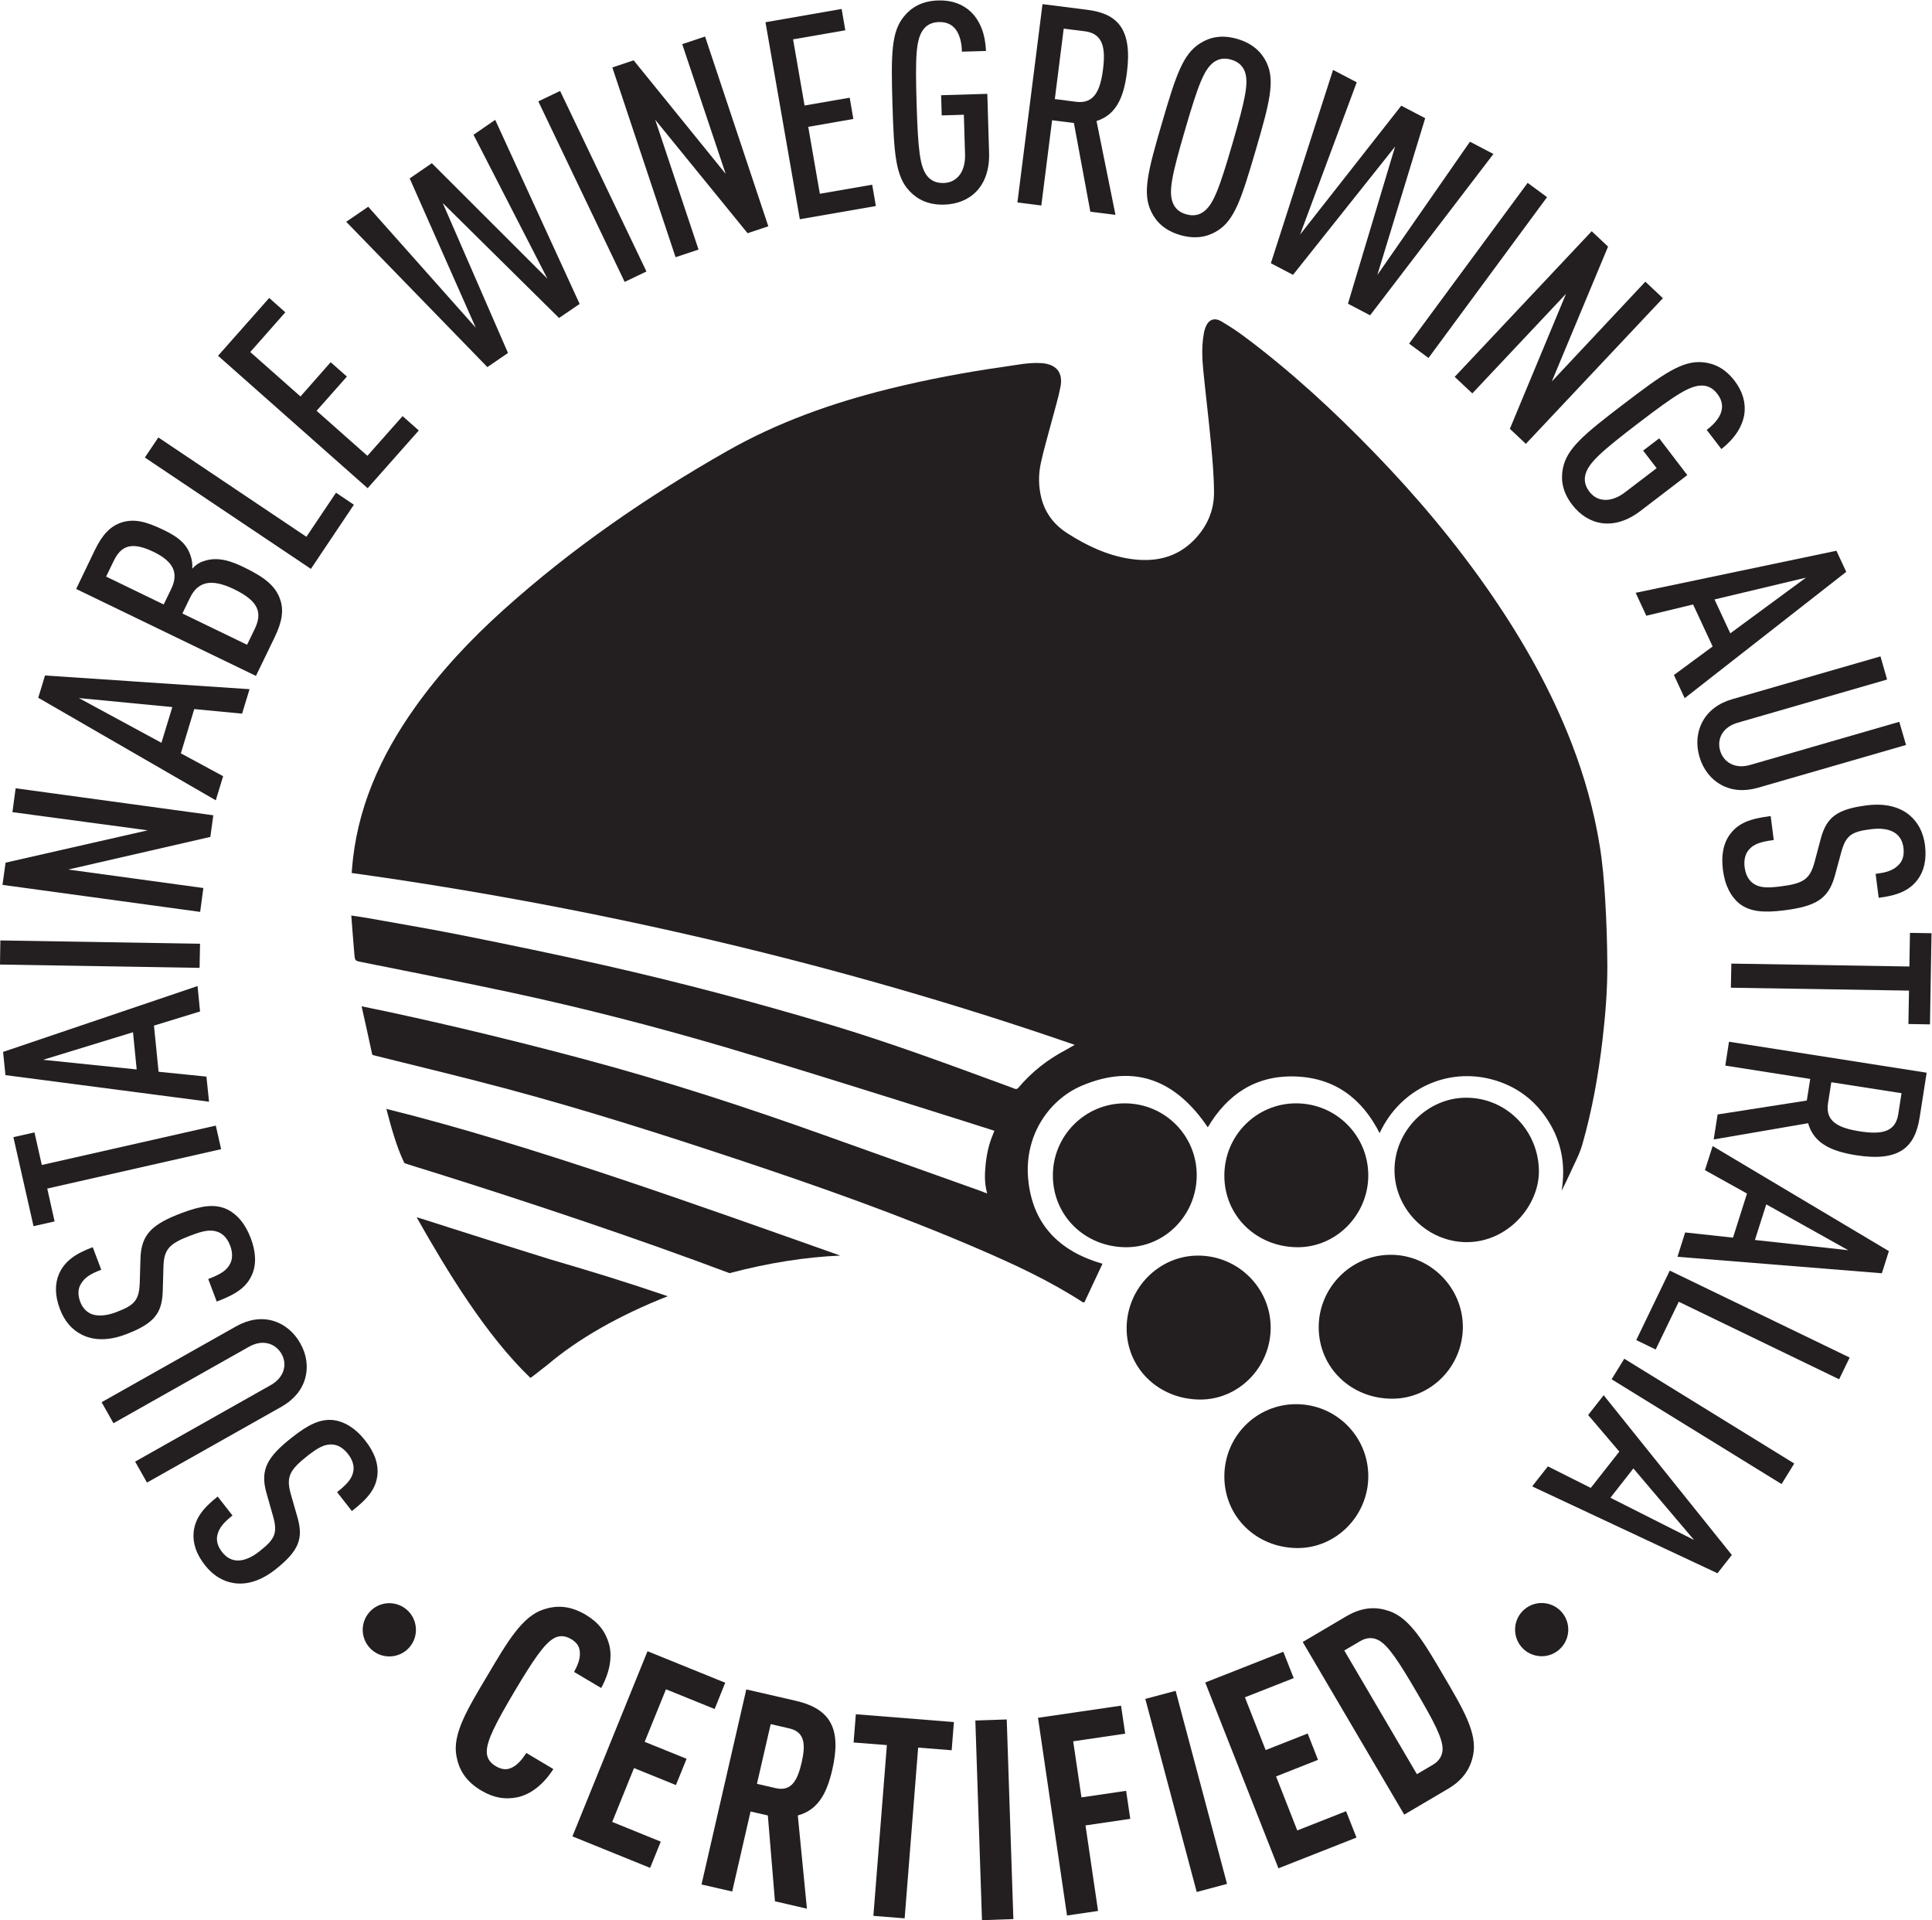 <svg xmlns="http://www.w3.org/2000/svg" viewBox="0 0 190.387 189.187"><g transform="matrix(1.333,0,0,-1.333,0,189.187)"><g transform="scale(0.1)"><path d="m 382.453,90.84 c -8.754,-1.789 -17.246,-0.609 -26.703,5 -12.172,7.219 -16.547,16.109 -18.301,25.351 -3.148,16.321 7.969,34.629 22.852,59.579 14.801,25 25.742,43.859 41.59,48.941 8.933,2.891 18.824,3.277 30.996,-3.891 9.636,-5.738 14.715,-12.609 17.254,-21.371 2.797,-9.578 0.609,-21.359 -5.696,-32.828 l -20.047,11.859 c 2.625,4.782 4.551,9.629 4.286,14.141 -0.086,3.899 -1.661,7.32 -6.481,10.16 -4.812,2.84 -8.84,2.59 -12.344,0.789 -7.351,-3.859 -15.671,-16.289 -29.504,-39.488 -13.746,-23.211 -20.664,-36.473 -20.488,-44.793 0.086,-3.891 1.746,-7.578 6.567,-10.418 4.812,-2.891 8.754,-2.801 12.168,-1 4.117,1.969 7.527,6.168 10.507,10.719 l 19.965,-11.871 C 401.98,100.469 392.352,92.91 382.453,90.84" style="fill:#231f20;fill-opacity:1;fill-rule:nonzero;stroke:none" /><path d="M 423.172,61.949 478.68,198.801 536.121,175.512 528.328,156.082 492.34,170.66 476.578,131.82 507.574,119.301 499.695,99.871 468.699,112.43 452.59,72.629 488.488,58.051 480.609,38.66 423.172,61.949" style="fill:#231f20;fill-opacity:1;fill-rule:nonzero;stroke:none" /><path d="m 583.664,141.711 -13.922,3.211 -10.152,-44.133 13.918,-3.207 c 12.168,-2.801 16.285,6.93 19.086,18.828 2.715,11.949 3.238,22.5 -8.93,25.301 z m -10.769,-127.742 -5.254,63.441 -12.786,2.93 -13.57,-59.141 -22.68,5.199 33.102,144.172 36.422,-8.371 c 26.355,-6.027 33.973,-21.23 27.141,-50.988 C 611.156,93.379 604.594,81.481 589.793,77.41 L 596.535,8.5 l -23.64,5.469" style="fill:#231f20;fill-opacity:1;fill-rule:nonzero;stroke:none" /><path d="m 678.754,127.57 -9.981,-126.211 -23.117,1.84 9.981,126.223 -24.606,1.918 1.668,20.879 72.492,-5.778 -1.66,-20.832 -24.777,1.961" style="fill:#231f20;fill-opacity:1;fill-rule:nonzero;stroke:none" /><path d="M 725.945,0.012 721.043,147.582 744.246,148.371 749.148,0.801 725.945,0.012" style="fill:#231f20;fill-opacity:1;fill-rule:nonzero;stroke:none" /><path d="m 793.367,132.211 6.129,-41.449 33.008,4.859 3.066,-20.711 -33.097,-4.859 9.285,-63.223 -22.945,-3.367 -21.454,146.129 61.379,8.98 3.067,-20.699 -38.438,-5.66" style="fill:#231f20;fill-opacity:1;fill-rule:nonzero;stroke:none" /><path d="m 884.691,20.84 -38.003,142.719 22.417,5.961 37.997,-142.68 -22.411,-6" style="fill:#231f20;fill-opacity:1;fill-rule:nonzero;stroke:none" /><path d="m 945.105,38.352 -54.113,137.339 57.703,22.719 7.703,-19.48 -36.074,-14.192 15.324,-39 31.082,12.25 7.618,-19.476 -30.996,-12.25 15.675,-39.93 36.075,14.227 7.708,-19.477 -57.705,-22.73" style="fill:#231f20;fill-opacity:1;fill-rule:nonzero;stroke:none" /><path d="m 1018.83,207.082 c -3.77,1.93 -8.41,2.059 -13.22,-0.793 l -11.825,-6.957 53.675,-91.41 11.82,6.957 c 4.9,2.851 7,7 7.18,11.211 0.26,8.14 -6.56,20.969 -19.61,43.211 -13.05,22.238 -20.75,34.097 -28.02,37.781 z m 70.23,-84.891 c -1.76,-8.929 -6.4,-17.91 -18.57,-25.089 l -32.4,-19.082 -75.035,127.609 32.398,19.09 c 12.257,7.14 22.327,6.832 30.997,3.941 15.67,-4.988 26.18,-23.211 40.62,-47.762 14.36,-24.519 25.22,-42.507 21.99,-58.707" style="fill:#231f20;fill-opacity:1;fill-rule:nonzero;stroke:none" /><path d="m 300.766,229.449 c 8.136,-7.14 9.015,-19.57 1.922,-27.758 -7.176,-8.179 -19.614,-9.062 -27.84,-1.882 -8.145,7.14 -9.02,19.57 -1.84,27.75 7.094,8.203 19.523,9.031 27.758,1.89" style="fill:#231f20;fill-opacity:1;fill-rule:nonzero;stroke:none" /><path d="m 246.828,369.59 c 7.707,-1.051 15.844,-5.738 23.117,-15.02 7.09,-8.929 9.981,-17.691 9.02,-25.82 -1.141,-9.59 -6.395,-16.648 -18.832,-26.359 l -10.942,14 c 7.618,6.007 11.207,10.16 12.082,15.808 0.528,3.59 -0.523,8.012 -4.023,12.391 -3.684,4.73 -7.621,6.699 -11.559,7 -5.781,0.398 -10.683,-2.41 -18.39,-8.399 -13.309,-10.511 -15.848,-15.632 -12.348,-28.16 l 4.996,-17.422 c 4.461,-15.711 0.961,-24.73 -16.554,-38.558 -10.157,-7.93 -20.747,-11.52 -30.731,-9.86 -7.793,1.239 -15.059,5.469 -21.098,13.141 -6.656,8.449 -9.195,16.719 -8.41,24.469 1.051,10.328 7.184,17.988 17.774,26.308 l 10.949,-14 c -6.129,-4.871 -9.895,-8.847 -11.207,-14.578 -0.879,-3.859 0.086,-8.109 3.59,-12.519 3.148,-4.082 6.914,-5.832 10.593,-6.141 5.25,-0.351 11.032,2.059 16.985,6.789 11.469,8.981 13.484,13.442 10.07,25.781 l -4.906,17.258 c -4.988,17.422 0.793,26.922 19.004,41.231 11.992,9.461 20.922,13.84 30.82,12.66" style="fill:#231f20;fill-opacity:1;fill-rule:nonzero;stroke:none" /><path d="m 201.383,443.137 c 8.758,-2.453 15.937,-8.407 20.578,-16.727 4.727,-8.269 6.039,-17.328 3.59,-26.09 -2.278,-8.191 -8.141,-15.539 -17.512,-20.84 L 108.66,323.441 99.906,338.941 200.16,395.5 c 10.067,5.738 12.344,15.332 7.969,23.07 -4.469,7.754 -13.84,10.996 -23.996,5.301 l -100.254,-56.562 -8.754,15.543 99.379,56.039 c 9.371,5.293 18.648,6.519 26.879,4.246" style="fill:#231f20;fill-opacity:1;fill-rule:nonzero;stroke:none" /><path d="m 167.762,525.484 c 7.008,-3.328 13.398,-10.246 17.597,-21.32 4.028,-10.684 4.204,-19.922 0.789,-27.406 -4.027,-8.844 -11.203,-13.965 -25.918,-19.528 l -6.3,16.68 c 9.105,3.465 13.832,6.348 16.285,11.473 1.664,3.285 1.926,7.836 0,13.09 -2.192,5.648 -5.254,8.672 -8.934,10.156 -5.515,2.148 -11.027,0.965 -20.136,-2.496 -15.938,-5.996 -19.965,-10.156 -20.313,-23.16 l -0.527,-18.168 c -0.528,-16.371 -6.481,-23.946 -27.496,-31.871 -11.992,-4.551 -23.289,-4.77 -32.309,-0.176 -7.09,3.508 -12.781,9.812 -16.195,18.918 -3.852,10.109 -3.766,18.777 -0.699,25.957 4.199,9.547 12.258,15.062 24.953,19.789 l 6.301,-16.68 c -7.441,-2.801 -12.168,-5.472 -15.145,-10.594 -2.012,-3.414 -2.363,-7.75 -0.441,-13.003 1.844,-4.86 4.91,-7.707 8.32,-9.11 4.902,-1.879 11.207,-1.312 18.391,1.403 13.57,5.125 16.813,8.804 17.332,21.632 l 0.528,17.95 c 0.523,18.125 8.844,25.476 30.558,33.707 14.45,5.382 24.254,6.918 33.36,2.757" style="fill:#231f20;fill-opacity:1;fill-rule:nonzero;stroke:none" /><path d="m 30.906,558.188 128.621,29.113 3.942,-17.422 -128.535,-29.117 5.43,-24.297 -15.586,-3.5 -14.883,65.801 15.586,3.5 5.426,-24.078" style="fill:#231f20;fill-opacity:1;fill-rule:nonzero;stroke:none" /><path d="m 31.871,635.938 69.172,-7.133 -2.715,27.496 z m 116.016,35.726 -34.063,-10.465 3.414,-34.105 35.375,-3.586 1.926,-18.567 -150.512,19.661 -1.75,17.16 143.77,48.683 1.84,-18.781" style="fill:#231f20;fill-opacity:1;fill-rule:nonzero;stroke:none" /><path d="M 147.535,703.887 -0.004,706.34 0.262,724.156 147.887,721.703 147.535,703.887" style="fill:#231f20;fill-opacity:1;fill-rule:nonzero;stroke:none" /><path d="M 155.508,800.68 50.434,776.559 150.34,762.902 147.973,745.254 1.84,765.219 4.113,781.637 109.188,805.543 9.191,818.98 11.555,836.621 157.691,816.66 155.508,800.68" style="fill:#231f20;fill-opacity:1;fill-rule:nonzero;stroke:none" /><path d="m 58.312,903.301 61.032,-33.059 8.051,26.403 z m 120.656,-11.516 -35.371,3.371 -9.895,-32.707 31.258,-16.898 -5.434,-17.817 -131.25,75.782 4.996,16.464 151.211,-10.113 -5.515,-18.082" style="fill:#231f20;fill-opacity:1;fill-rule:nonzero;stroke:none" /><path d="m 140.441,977.375 -5.601,-11.559 47.808,-23.117 5.602,11.559 c 5.867,12.129 3.066,20.664 -15.234,29.508 -16.989,8.187 -26.793,5.558 -32.575,-6.391 z m -56.472,27.095 -5.516,-11.38 42.551,-20.617 5.516,11.379 c 5.609,11.601 2.105,20.178 -12.957,27.498 -16.286,7.83 -24.079,4.68 -29.594,-6.88 z M 206.902,976.762 c 3.063,-8.102 1.836,-16.766 -3.851,-28.5 l -13.84,-28.59 -132.91,64.269 13.832,28.769 c 5.606,11.6 11.559,17.68 19.793,20.4 9.016,2.8 17.508,1 30.988,-5.52 9.109,-4.43 16.555,-9.15 19.793,-18.57 1.223,-3.32 1.754,-6.82 1.398,-10.11 2.454,2.72 5.43,4.73 9.02,5.78 10.598,3.42 20.664,-0.57 29.594,-4.901 15.676,-7.57 22.941,-14.051 26.183,-23.027" style="fill:#231f20;fill-opacity:1;fill-rule:nonzero;stroke:none" /><path d="m 229.84,998.781 -122.758,82.309 9.981,14.84 109.449,-73.42 21.89,32.57 13.223,-8.88 -31.785,-47.419" style="fill:#231f20;fill-opacity:1;fill-rule:nonzero;stroke:none" /><path d="m 271.781,1058.41 -110.586,97.89 37.825,42.73 11.91,-10.6 -25.918,-29.37 37.125,-32.84 22.324,25.31 11.996,-10.6 -22.41,-25.3 37.558,-33.27 26.004,29.33 11.996,-10.6 -37.824,-42.68" style="fill:#231f20;fill-opacity:1;fill-rule:nonzero;stroke:none" /><path d="m 428.508,1194.61 -15.235,-10.38 -85.98,84.97 48.246,-110.84 -15.238,-10.43 -104.367,107.4 16.285,11.12 79.504,-89.44 -48.86,110.37 16.371,11.25 85.461,-85.37 -54.64,106.38 16.027,11.03 62.426,-136.06" style="fill:#231f20;fill-opacity:1;fill-rule:nonzero;stroke:none" /><path d="m 461.785,1210.89 -63.832,133.44 16.113,7.71 63.829,-133.44 -16.11,-7.71" style="fill:#231f20;fill-opacity:1;fill-rule:nonzero;stroke:none" /><path d="m 552.668,1246.88 -68.297,83.88 32.047,-95.96 -16.988,-5.66 -46.75,140.27 15.754,5.26 68.039,-83.93 -32.133,95.88 16.894,5.65 46.758,-140.27 -15.324,-5.12" style="fill:#231f20;fill-opacity:1;fill-rule:nonzero;stroke:none" /><path d="m 591.281,1257.21 -25.39,145.61 56.3,9.81 2.715,-15.76 -38.613,-6.7 8.488,-48.9 33.36,5.78 2.714,-15.72 -33.355,-5.83 8.578,-49.46 38.699,6.69 2.715,-15.76 -56.211,-9.76" style="fill:#231f20;fill-opacity:1;fill-rule:nonzero;stroke:none" /><path d="m 698.102,1268.02 c -11.821,-0.35 -19.789,3.77 -25.567,9.85 -10.508,10.86 -11.644,27.63 -12.781,64.53 -1.051,36.91 -0.969,53.73 8.93,65.19 5.343,6.39 13.136,10.99 24.953,11.34 10.332,0.31 18.301,-2.98 24.082,-8.41 7.09,-6.87 10.676,-16.89 11.203,-28.93 l -17.774,-0.53 c -0.351,9.94 -3.418,22.33 -17.074,21.89 -5.777,-0.18 -9.457,-2.54 -11.82,-5.95 -4.992,-7.18 -5.688,-19.05 -4.641,-54.07 1.051,-35.02 2.453,-46.8 7.793,-53.72 2.629,-3.24 6.395,-5.38 12.258,-5.21 10.332,0.31 16.113,8.98 15.762,21.02 l -0.875,29.42 -16.375,-0.48 -0.438,14.92 34.149,1.01 1.312,-43.73 c 0.703,-24.48 -13.832,-37.57 -33.097,-38.14" style="fill:#231f20;fill-opacity:1;fill-rule:nonzero;stroke:none" /><path d="m 802.035,1396.13 -15.676,1.96 -6.566,-52.05 15.672,-2.02 c 13.578,-1.7 17.953,8.41 19.969,24.08 1.921,15.41 0.175,26.31 -13.399,28.03 z m 4.028,-133.36 -12.172,65.58 -16.11,2.02 -7.968,-63 -17.684,2.23 18.559,146.61 33.097,-4.2 c 22.238,-2.8 33.36,-14.05 29.332,-46.14 -2.539,-20.4 -9.019,-31.74 -22.504,-36.07 l 14.016,-69.35 -18.566,2.32" style="fill:#231f20;fill-opacity:1;fill-rule:nonzero;stroke:none" /><path d="m 920.238,1366.4 c -1.488,3.89 -4.465,7.13 -9.98,8.75 -5.606,1.62 -9.805,0.49 -13.137,-2.01 -7,-5.3 -11.293,-16.38 -21.098,-50 -9.808,-33.62 -12.171,-45.27 -9.105,-53.5 1.398,-3.89 4.375,-7.14 9.891,-8.75 5.605,-1.62 9.804,-0.48 13.136,2.01 7,5.3 11.293,16.37 21.098,49.99 9.809,33.67 12.172,45.32 9.195,53.51 z m -20.402,-117.81 c -7.09,-4.43 -16.109,-6.35 -27.496,-3.02 -11.293,3.32 -17.684,9.71 -21.274,17.24 -6.656,13.62 -2.539,29.9 7.883,65.32 10.332,35.46 15.586,51.4 28.543,59.28 7.09,4.42 15.848,6.39 27.231,3.06 11.297,-3.28 17.863,-9.76 21.539,-17.29 6.566,-13.61 2.277,-29.86 -8.055,-65.27 -10.422,-35.42 -15.5,-51.45 -28.371,-59.32" style="fill:#231f20;fill-opacity:1;fill-rule:nonzero;stroke:none" /><path d="m 1012.87,1186.2 -16.374,8.58 34.854,116.15 -75.471,-94.82 -16.379,8.57 45.973,142.9 17.507,-9.15 -41.855,-112.52 74.775,95.22 17.69,-9.23 -35.37,-115.88 68.46,98.5 17.35,-9.07 -91.16,-119.25" style="fill:#231f20;fill-opacity:1;fill-rule:nonzero;stroke:none" /><path d="m 1041.68,1165.27 87.65,118.82 14.35,-10.55 -87.64,-118.86 -14.36,10.59" style="fill:#231f20;fill-opacity:1;fill-rule:nonzero;stroke:none" /><path d="m 1116.19,1102.32 41.51,99.77 -69.26,-73.59 -13.05,12.21 101.3,107.65 12.09,-11.38 -41.59,-99.68 69.17,73.77 12.96,-12.22 -101.31,-107.65 -11.82,11.12" style="fill:#231f20;fill-opacity:1;fill-rule:nonzero;stroke:none" /><path d="m 1162.25,1046.2 c -7.18,9.36 -8.5,18.29 -6.92,26.53 2.72,14.88 15.68,25.56 45.09,47.98 29.34,22.36 43.09,32.09 58.15,30.82 8.31,-0.71 16.54,-4.34 23.72,-13.71 6.31,-8.23 8.32,-16.63 7.27,-24.52 -1.49,-9.71 -7.53,-18.51 -16.99,-25.95 l -10.86,14.14 c 7.97,6.04 16.2,15.76 7.88,26.62 -3.49,4.64 -7.61,6.21 -11.73,6.17 -8.76,-0.14 -18.82,-6.48 -46.67,-27.76 -27.84,-21.28 -36.6,-29.29 -39.05,-37.69 -1.13,-3.99 -0.69,-8.32 2.8,-12.96 6.31,-8.23 16.73,-7.84 26.27,-0.57 l 23.47,17.91 -9.98,13 11.9,9.06 20.76,-27.18 -34.76,-26.58 c -19.53,-14.84 -38.61,-10.64 -50.35,4.69" style="fill:#231f20;fill-opacity:1;fill-rule:nonzero;stroke:none" /><path d="m 1335.09,992.301 -67.6,-16.11 11.65,-25.043 z m -97.63,-71.973 28.64,21.102 -14.46,31.043 -34.58,-8.321 -7.88,16.942 148.41,31.086 7.27,-15.586 -119.43,-93.379 -7.97,17.113" style="fill:#231f20;fill-opacity:1;fill-rule:nonzero;stroke:none" /><path d="m 1272.48,839.117 c -7.97,4.379 -13.56,11.821 -16.19,20.973 -2.63,9.148 -1.84,18.254 2.54,26.18 4.11,7.441 11.47,13.265 21.89,16.242 l 109.45,31.609 4.9,-17.117 -110.41,-31.914 c -11.21,-3.199 -15.5,-12 -13.05,-20.578 2.46,-8.539 10.85,-13.875 22.06,-10.684 l 110.41,31.914 4.99,-17.113 -109.44,-31.613 c -10.42,-2.977 -19.71,-2.012 -27.15,2.101" style="fill:#231f20;fill-opacity:1;fill-rule:nonzero;stroke:none" /><path d="m 1285.79,751.43 c -6.04,4.902 -10.59,13.086 -12.08,24.82 -1.49,11.344 0.53,20.363 5.61,26.879 5.95,7.668 14.09,10.992 29.68,12.961 l 2.27,-17.731 c -9.71,-1.226 -14.88,-2.933 -18.56,-7.351 -2.37,-2.805 -3.67,-7.141 -2.97,-12.695 0.78,-6.004 3.14,-9.68 6.3,-12 4.81,-3.368 10.51,-3.458 20.22,-2.231 16.82,2.102 21.72,5.254 25.13,17.816 l 4.65,17.512 c 4.28,15.805 11.9,21.801 34.14,24.606 12.78,1.621 23.73,-0.789 31.52,-7.313 6.05,-5.078 10.16,-12.519 11.39,-22.195 1.31,-10.723 -0.79,-19.133 -5.43,-25.391 -6.22,-8.32 -15.41,-11.777 -28.81,-13.441 l -2.28,17.687 c 7.89,1.008 13.14,2.496 17.16,6.785 2.81,2.844 4.12,7.004 3.42,12.567 -0.61,5.121 -2.98,8.625 -5.96,10.723 -4.37,3.023 -10.5,3.898 -18.12,2.933 -14.44,-1.797 -18.48,-4.594 -21.89,-16.984 l -4.72,-17.336 c -4.74,-17.516 -14.54,-22.727 -37.57,-25.653 -15.24,-1.929 -25.22,-1.054 -33.1,5.032" style="fill:#231f20;fill-opacity:1;fill-rule:nonzero;stroke:none" /><path d="m 1411.26,687.074 -131.69,2.145 0.35,17.816 131.61,-2.14 0.44,24.863 15.93,-0.262 -1.14,-67.379 -15.94,0.266 0.44,24.691" style="fill:#231f20;fill-opacity:1;fill-rule:nonzero;stroke:none" /><path d="m 1403.29,595.621 2.45,15.629 -51.91,8.098 -2.45,-15.586 c -2.11,-13.528 7.88,-18.254 23.46,-20.703 15.41,-2.414 26.35,-0.969 28.45,12.562 z m -133.52,-0.09 65.94,10.289 2.53,15.977 -62.78,9.855 2.72,17.641 146.13,-22.895 -5.17,-33.054 c -3.49,-22.153 -15.06,-32.969 -47.1,-27.934 -20.32,3.199 -31.43,9.981 -35.38,23.645 l -69.78,-12 2.89,18.476" style="fill:#231f20;fill-opacity:1;fill-rule:nonzero;stroke:none" /><path d="m 1366.35,495.191 -60.6,33.883 -8.39,-26.308 z m -120.57,13.133 35.37,-3.851 10.34,32.613 -31.09,17.293 5.7,17.773 130.28,-77.621 -5.17,-16.371 -151.12,12.172 5.69,17.992" style="fill:#231f20;fill-opacity:1;fill-rule:nonzero;stroke:none" /><path d="m 1234.4,480.129 133,-64.27 -7.8,-16.058 -118.55,57.301 -17.07,-35.286 -14.36,6.957 24.78,51.356" style="fill:#231f20;fill-opacity:1;fill-rule:nonzero;stroke:none" /><path d="m 1200.77,414.988 125.65,-77.449 -9.37,-15.187 -125.64,77.449 9.36,15.187" style="fill:#231f20;fill-opacity:1;fill-rule:nonzero;stroke:none" /><path d="m 1252.35,281.02 -44.84,52.89 -16.98,-21.68 z m -108.05,54.41 31.7,-15.918 21.1,26.828 -23.03,27.051 11.47,14.629 94.74,-118.071 -10.6,-13.527 -137.02,64.219 11.64,14.789" style="fill:#231f20;fill-opacity:1;fill-rule:nonzero;stroke:none" /><path d="m 1126.79,229.59 c 8.14,7.121 20.58,6.289 27.75,-1.891 7.09,-8.179 6.31,-20.617 -1.92,-27.75 -8.14,-7.14 -20.58,-6.308 -27.75,1.871 -7.1,8.192 -6.31,20.629 1.92,27.77" style="fill:#231f20;fill-opacity:1;fill-rule:nonzero;stroke:none" /><path d="m 267.316,675.48 c 7.2,-1.496 13.633,-2.781 20.043,-4.16 48.875,-10.519 97.422,-22.343 145.715,-35.265 59.801,-15.996 118.59,-35.164 176.852,-56.024 38.656,-13.843 77.336,-27.605 116.015,-41.394 0.743,-0.27 2.637,-1.188 3.832,-1.532 -2.382,8.731 -1.679,15.836 -0.96,23.145 1.347,10.379 3.125,15.516 6.316,23.227 -2.563,0.886 -136.488,43.421 -200.164,62.128 -51.594,15.153 -103.66,28.547 -156.223,39.868 -37.07,7.984 -74.312,15.183 -111.48,22.703 -4.696,0.949 -4.852,0.871 -5.278,5.617 -0.839,9.426 -1.507,18.863 -2.289,28.789 4.414,-0.676 8.297,-1.18 12.145,-1.879 23.586,-4.254 47.238,-8.191 70.734,-12.914 34.61,-6.957 69.199,-14.078 103.641,-21.855 56.57,-12.778 112.629,-27.61 168.195,-44.258 43.238,-12.953 85.535,-28.656 127.883,-44.188 2.535,-0.925 5.078,-1.84 7.582,-2.843 1.23,-0.5 2.082,-0.446 3.023,0.679 9.704,11.555 21.364,20.688 34.688,27.727 0.223,0.117 6.852,3.902 6.891,3.937 -171.161,59.336 -354.84,102.071 -534.504,127.02 0.043,0.597 0.062,0.387 0.187,2.082 3.246,44.828 20.887,84.101 46.563,120.23 18.976,26.715 41.308,50.438 65.629,72.309 50.507,45.411 106.14,83.671 165.074,117.191 37.523,21.35 77.883,35.64 119.703,46 28.012,6.94 56.332,12.27 84.894,16.32 9.278,1.31 18.493,3.35 27.961,2.72 10.832,-0.73 16.063,-6.9 13.989,-17.55 -1.653,-8.45 -4.215,-16.73 -6.407,-25.08 -2.714,-10.36 -5.804,-20.63 -8.086,-31.08 -1.875,-8.61 -1.828,-17.42 0.372,-26.06 2.851,-11.22 9.527,-19.79 19.144,-25.94 14.145,-9.06 29.164,-16.25 45.938,-18.88 18.293,-2.85 34.961,0.47 48.257,14.36 9.231,9.64 14.352,21.38 14.286,34.69 -0.055,12.16 -1.137,24.34 -2.27,36.46 -1.684,18.06 -3.914,36.06 -5.703,54.1 -0.906,9.17 -1.18,18.39 0.559,27.54 0.246,1.32 0.628,2.63 1.109,3.88 2.172,5.66 6.391,7.52 11.629,4.47 5.914,-3.44 11.664,-7.22 17.148,-11.32 34.477,-25.74 65.996,-54.83 95.901,-85.69 31.62,-32.62 60.76,-67.3 86.54,-104.76 23.84,-34.656 44.4,-71.098 59.58,-110.437 9.45,-24.512 16.49,-49.719 20.68,-75.618 2.11,-13.054 3.2,-26.324 4,-39.535 0.97,-16.043 1.49,-32.129 1.59,-48.199 0.11,-18.613 -1.42,-37.164 -3.58,-55.66 -3.04,-26.094 -7.69,-51.895 -14.88,-77.153 -2.15,-7.543 -6.1,-14.585 -9.31,-21.816 -1.86,-4.18 -3.9,-8.285 -6.03,-12.402 3.01,18.23 0.24,35.375 -9.56,51.093 -9.85,15.758 -23.84,26.266 -41.76,31.106 -32.8,8.855 -67.69,-6.367 -83.22,-39.629 -13.01,25.652 -33.255,40.906 -62.384,41.863 -29.086,0.961 -50.141,-13.105 -64.633,-37.586 -23.328,34.559 -53.906,47.465 -93.266,30.703 -23.871,-10.167 -42.574,-36.457 -39.512,-68.996 3.141,-33.363 22.848,-53.296 54.918,-62.566 -4.472,-9.527 -8.957,-19.082 -13.406,-28.566 -0.722,0.093 -1.023,0.043 -1.215,0.168 -24.371,15.828 -50.629,27.98 -77.222,39.437 -58.188,25.066 -117.871,46.141 -177.953,66.117 -56.649,18.832 -113.543,36.918 -171.235,52.34 -31.918,8.535 -64.066,16.191 -96.129,24.203 -1.629,0.406 -2.64,0.723 -2.672,0.824 -2.371,11.082 -5.238,24.118 -7.875,35.789" style="fill:#231f20;fill-opacity:1;fill-rule:nonzero;stroke:none" /><path d="m 974.871,438.316 c 0.012,29.274 23.949,53.414 53.059,53.504 29.26,0.09 53.52,-24.093 53.5,-53.332 -0.03,-29.136 -23.41,-52.957 -52.06,-53.047 -30.636,-0.089 -54.503,23.071 -54.499,52.875" style="fill:#231f20;fill-opacity:1;fill-rule:nonzero;stroke:none" /><path d="m 831.496,603.75 c 29.496,-0.004 53.223,-23.707 53.203,-53.145 -0.019,-29.257 -23.344,-53.148 -51.937,-53.203 -30.594,-0.054 -54.414,23.188 -54.41,53.082 0.003,29.414 23.804,53.27 53.144,53.266" style="fill:#231f20;fill-opacity:1;fill-rule:nonzero;stroke:none" /><path d="m 905.113,550.445 c 0.071,29.555 23.723,53.305 53.082,53.305 29.551,0 53.385,-23.867 53.325,-53.383 -0.06,-29.058 -23.766,-53.082 -52.262,-52.965 -30.559,0.129 -54.207,23.297 -54.145,53.043" style="fill:#231f20;fill-opacity:1;fill-rule:nonzero;stroke:none" /><path d="m 905.113,328.121 c 0.075,29.527 23.797,53.328 53.114,53.277 29.574,-0.046 53.363,-23.886 53.303,-53.418 -0.08,-29.05 -23.749,-53 -52.303,-52.929 -30.524,0.09 -54.18,23.289 -54.114,53.07" style="fill:#231f20;fill-opacity:1;fill-rule:nonzero;stroke:none" /><path d="m 886.844,384.82 c -30.699,0.321 -54.258,23.551 -53.961,53.192 0.297,29.527 24.332,53.492 53.359,53.203 29.516,-0.297 53.391,-24.445 53.121,-53.742 -0.265,-29.172 -23.988,-52.953 -52.519,-52.653" style="fill:#231f20;fill-opacity:1;fill-rule:nonzero;stroke:none" /><path d="m 1030.9,554.438 c 0.03,29.003 24.42,53.589 53.19,53.476 30.1,-0.121 53.48,-24.828 53.57,-54.379 0.08,-25.472 -22.86,-52.398 -53.39,-52.379 -29.05,0.02 -53.4,24.356 -53.37,53.282" style="fill:#231f20;fill-opacity:1;fill-rule:nonzero;stroke:none" /><path d="m 621.164,491.234 c -102.586,36.25 -230.332,82.414 -335.543,108.407 3.195,-11.969 7.094,-27.153 13.277,-39.969 0.157,-0.324 15.508,-4.984 21.879,-6.981 67.141,-21.031 149.539,-48.488 218.551,-74.457 28.555,7.598 56.309,11.887 81.836,13" style="fill:#231f20;fill-opacity:1;fill-rule:nonzero;stroke:none" /><path d="m 404.82,410.551 c 22.535,19.172 53.2,36.621 88.789,50.621 -0.07,0.027 -0.14,0.066 -0.214,0.094 -30.336,10.355 -55.165,17.957 -86.329,27.078 -70.421,21.828 -94.714,30.152 -99.054,31.16 22.449,-39.617 51.121,-87.066 84.121,-118.695 3.168,2.152 11.66,9.07 12.687,9.742" style="fill:#231f20;fill-opacity:1;fill-rule:nonzero;stroke:none" /></g></g></svg>
